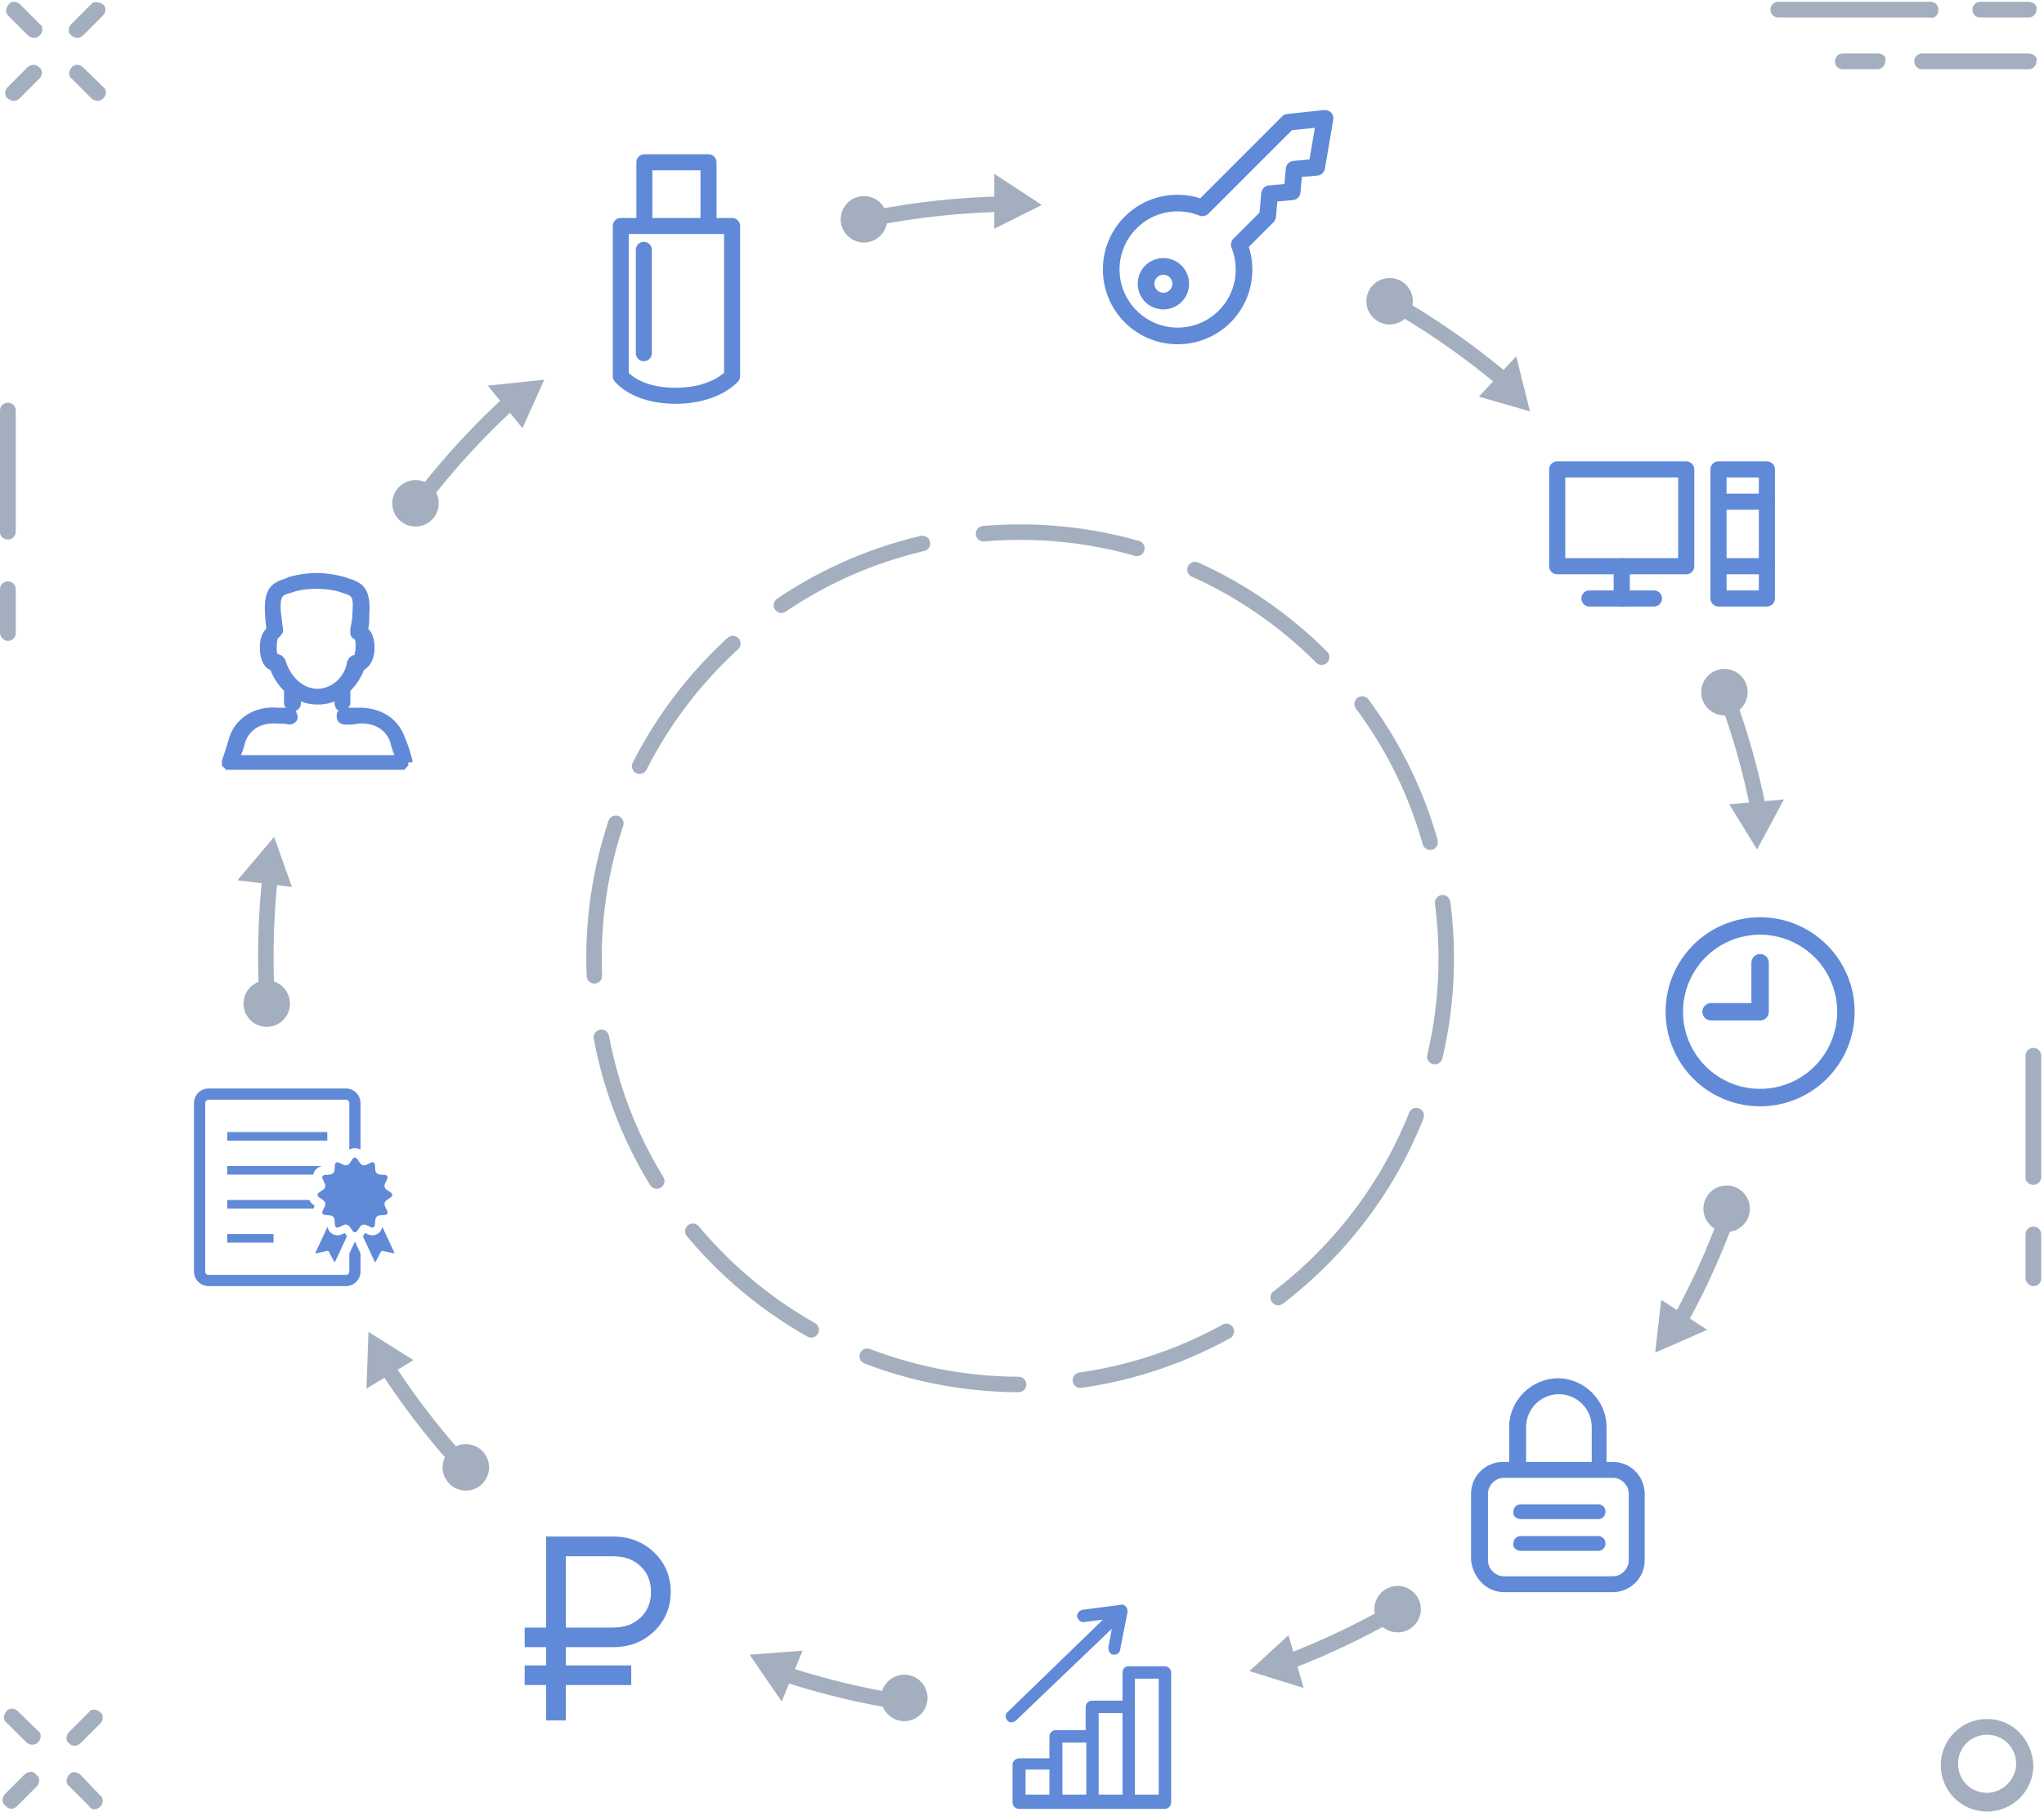 <svg width="396" height="351" viewBox="0 0 396 351" fill="none" xmlns="http://www.w3.org/2000/svg">
<path fill-rule="evenodd" clip-rule="evenodd" d="M50.958 168.6C50.325 174.146 50 179.785 50 185.5C50 187.421 50.037 189.334 50.109 191.237C51.1 191.093 52.097 190.986 53.1 190.916C53.033 189.119 53 187.313 53 185.5C53 180.002 53.307 174.575 53.905 169.236C52.92 169.063 51.937 168.851 50.958 168.6ZM80.86 95.203C81.737 95.709 82.588 96.244 83.413 96.807C88.362 90.451 93.83 84.519 99.753 79.076C99.107 78.298 98.496 77.501 97.918 76.688C91.723 82.361 86.014 88.556 80.86 95.203ZM87.299 283.543C82.511 278.165 78.111 272.435 74.142 266.395C75.033 265.937 75.908 265.445 76.764 264.921C80.683 270.867 85.03 276.507 89.761 281.796C88.92 282.346 88.098 282.929 87.299 283.543ZM171.063 330.637C164.055 329.369 157.219 327.606 150.593 325.385C150.857 324.409 151.081 323.428 151.265 322.445C157.762 324.638 164.465 326.381 171.339 327.638C171.208 328.638 171.117 329.638 171.063 330.637ZM249.086 320.52C249.394 321.476 249.667 322.443 249.903 323.42C257.25 320.627 264.315 317.264 271.046 313.385C270.4 312.606 269.786 311.804 269.204 310.983C262.79 314.656 256.068 317.851 249.086 320.52ZM324.349 254.763C325.189 255.334 326.002 255.933 326.787 256.558C330.513 249.793 333.724 242.703 336.366 235.343C335.351 235.236 334.339 235.091 333.333 234.907C330.831 241.784 327.821 248.418 324.349 254.763ZM336.679 136.539C338.85 142.71 340.623 149.07 341.965 155.587C340.944 155.551 339.923 155.554 338.902 155.596C337.611 149.461 335.931 143.47 333.889 137.649C334.83 137.316 335.761 136.946 336.679 136.539ZM169.345 43.741C169.1 42.77 168.818 41.805 168.498 40.85C177.238 39.108 186.255 38.138 195.477 38.014C195.33 39.011 195.221 40.014 195.149 41.019C186.333 41.159 177.709 42.089 169.345 43.741ZM272.34 58.37C279.179 62.404 285.663 66.975 291.737 72.024C291.026 72.741 290.35 73.48 289.706 74.237C283.885 69.408 277.678 65.026 271.14 61.146C271.576 60.233 271.976 59.307 272.34 58.37Z" fill="#A3AFBF"/>
<path d="M218.265 42.297C222.159 38.402 227.775 37.315 232.668 38.981L248.755 22.894C248.935 22.714 249.171 22.6 249.423 22.572L256.588 21.817C256.76 21.799 256.934 21.82 257.096 21.88C257.259 21.94 257.405 22.037 257.524 22.163C257.642 22.288 257.73 22.44 257.781 22.606C257.831 22.771 257.842 22.946 257.813 23.117L256.192 32.583C256.151 32.827 256.03 33.05 255.849 33.218C255.668 33.385 255.436 33.489 255.19 33.511L251.762 33.82L251.453 37.248C251.429 37.509 251.315 37.754 251.129 37.939C250.944 38.125 250.699 38.239 250.438 38.263L247.01 38.572L246.701 42C246.678 42.261 246.564 42.507 246.379 42.693L241.38 47.692C243.038 52.582 241.954 58.205 238.064 62.096C232.606 67.554 223.723 67.554 218.265 62.096C212.807 56.638 212.807 47.755 218.265 42.297L218.265 42.297ZM219.849 43.881C215.247 48.483 215.247 55.91 219.849 60.512C224.451 65.114 231.878 65.114 236.48 60.512C239.921 57.07 240.758 52.03 239.054 47.791C238.975 47.587 238.958 47.365 239.004 47.152C239.051 46.939 239.158 46.744 239.314 46.591L244.498 41.406L244.857 37.434C244.881 37.173 244.995 36.928 245.181 36.743C245.366 36.557 245.611 36.443 245.872 36.419L249.3 36.11L249.609 32.682C249.633 32.421 249.747 32.176 249.933 31.991C250.118 31.805 250.363 31.691 250.624 31.667L254.126 31.358L255.351 24.193L250.079 24.738L233.77 41.047C233.614 41.203 233.416 41.309 233.201 41.353C232.985 41.398 232.761 41.377 232.557 41.295C228.318 39.591 223.29 40.439 219.849 43.881ZM222.225 51.8C223.965 50.06 226.82 50.06 228.56 51.8C230.3 53.541 230.3 56.396 228.56 58.136C226.82 59.876 223.965 59.876 222.225 58.136C220.484 56.396 220.484 53.541 222.225 51.8ZM223.808 53.384C222.924 54.269 222.924 55.668 223.808 56.552C224.693 57.436 226.092 57.436 226.976 56.552C227.86 55.668 227.86 54.269 226.976 53.384C226.092 52.5 224.693 52.5 223.808 53.384Z" fill="#608AD8" stroke="#608AD8"/>
<path fill-rule="evenodd" clip-rule="evenodd" d="M300.125 90.938C300.125 90.075 300.825 89.375 301.688 89.375H326.688C327.55 89.375 328.25 90.075 328.25 90.938V109.688C328.25 110.55 327.55 111.25 326.688 111.25H301.688C300.825 111.25 300.125 110.55 300.125 109.688V90.938ZM303.25 92.5V108.125H325.125V92.5H303.25Z" fill="#608AD8"/>
<path fill-rule="evenodd" clip-rule="evenodd" d="M306.375 115.938C306.375 115.075 307.075 114.375 307.938 114.375H320.438C321.3 114.375 322 115.075 322 115.938C322 116.8 321.3 117.5 320.438 117.5H307.938C307.075 117.5 306.375 116.8 306.375 115.938Z" fill="#608AD8"/>
<path fill-rule="evenodd" clip-rule="evenodd" d="M314.188 108.125C315.05 108.125 315.75 108.825 315.75 109.688V115.938C315.75 116.8 315.05 117.5 314.188 117.5C313.325 117.5 312.625 116.8 312.625 115.938V109.688C312.625 108.825 313.325 108.125 314.188 108.125Z" fill="#608AD8"/>
<path fill-rule="evenodd" clip-rule="evenodd" d="M331.375 90.938C331.375 90.075 332.075 89.375 332.938 89.375H342.312C343.175 89.375 343.875 90.075 343.875 90.938V115.938C343.875 116.8 343.175 117.5 342.312 117.5H332.938C332.075 117.5 331.375 116.8 331.375 115.938V90.938ZM334.5 92.5V114.375H340.75V92.5H334.5Z" fill="#608AD8"/>
<path fill-rule="evenodd" clip-rule="evenodd" d="M331.375 97.188C331.375 96.325 332.075 95.625 332.938 95.625H342.312C343.175 95.625 343.875 96.325 343.875 97.188C343.875 98.05 343.175 98.75 342.312 98.75H332.938C332.075 98.75 331.375 98.05 331.375 97.188Z" fill="#608AD8"/>
<path fill-rule="evenodd" clip-rule="evenodd" d="M331.375 109.688C331.375 108.825 332.075 108.125 332.938 108.125H342.312C343.175 108.125 343.875 108.825 343.875 109.688C343.875 110.55 343.175 111.25 342.312 111.25H332.938C332.075 111.25 331.375 110.55 331.375 109.688Z" fill="#608AD8"/>
<path d="M341 213.813C344.523 213.813 347.967 212.768 350.896 210.811C353.825 208.853 356.108 206.071 357.457 202.817C358.805 199.562 359.158 195.98 358.47 192.525C357.783 189.07 356.086 185.896 353.595 183.405C351.104 180.914 347.93 179.217 344.475 178.53C341.02 177.842 337.438 178.195 334.183 179.543C330.929 180.892 328.147 183.175 326.189 186.104C324.232 189.033 323.188 192.477 323.188 196C323.188 200.724 325.064 205.255 328.405 208.595C331.745 211.936 336.276 213.813 341 213.813ZM341 180.563C344.053 180.563 347.038 181.468 349.577 183.164C352.115 184.86 354.094 187.271 355.262 190.092C356.431 192.913 356.737 196.017 356.141 199.012C355.545 202.006 354.075 204.757 351.916 206.916C349.757 209.075 347.006 210.545 344.012 211.141C341.017 211.737 337.913 211.431 335.092 210.262C332.271 209.094 329.86 207.115 328.164 204.577C326.468 202.038 325.562 199.053 325.562 196C325.562 191.906 327.189 187.979 330.084 185.084C332.979 182.189 336.906 180.563 341 180.563Z" fill="#608AD8" stroke="#608AD8"/>
<path d="M331.5 197.188H341C341.315 197.188 341.617 197.062 341.84 196.84C342.062 196.617 342.188 196.315 342.188 196V186.5C342.188 186.185 342.062 185.883 341.84 185.66C341.617 185.438 341.315 185.312 341 185.312C340.685 185.312 340.383 185.438 340.16 185.66C339.938 185.883 339.812 186.185 339.812 186.5V194.812H331.5C331.185 194.812 330.883 194.938 330.66 195.16C330.438 195.383 330.312 195.685 330.312 196C330.312 196.315 330.438 196.617 330.66 196.84C330.883 197.062 331.185 197.188 331.5 197.188Z" fill="#608AD8" stroke="#608AD8"/>
<path d="M291.358 308.426H312.481C315.762 308.426 318.634 305.76 318.634 302.274V289.354C318.634 286.073 315.967 283.201 312.481 283.201H311.25V276.434C311.25 271.307 306.944 267 301.817 267C296.69 267 292.383 271.307 292.383 276.434V283.201H291.152C287.871 283.201 285 285.867 285 289.354V302.274C285.41 305.76 288.076 308.426 291.358 308.426ZM295.664 276.434C295.664 272.947 298.535 270.076 302.022 270.076C305.508 270.076 308.379 272.947 308.379 276.434V283.201H295.664V276.434ZM288.281 289.354C288.281 287.713 289.717 286.278 291.358 286.278H294.024H309.815H312.481C314.121 286.278 315.557 287.713 315.557 289.354V302.274C315.557 303.915 314.121 305.35 312.481 305.35H291.358C289.717 305.35 288.281 303.915 288.281 302.274V289.354Z" fill="#608AD8"/>
<path d="M294.639 294.276H309.61C310.43 294.276 311.045 293.66 311.045 292.84C311.045 292.02 310.43 291.405 309.61 291.405H294.639C293.818 291.405 293.203 292.02 293.203 292.84C292.998 293.66 293.818 294.276 294.639 294.276Z" fill="#608AD8"/>
<path d="M294.639 300.428H309.61C310.43 300.428 311.045 299.813 311.045 298.993C311.045 298.172 310.43 297.557 309.61 297.557H294.639C293.818 297.557 293.203 298.172 293.203 298.993C292.998 299.813 293.818 300.428 294.639 300.428Z" fill="#608AD8"/>
<path d="M198.52 347.819V342.623H203.478V347.819H198.52ZM217.64 324.038V329.611H211.591C211.05 329.611 210.5 330.019 210.5 330.702V335.324H204.57C204.029 335.324 203.478 335.732 203.478 336.414V340.798H197.43C196.888 340.798 196.338 341.206 196.338 341.888V349.148C196.338 349.689 196.747 350.239 197.43 350.239H204.57H204.689H211.591H218.493H218.612H225.633C226.175 350.239 226.725 349.831 226.725 349.148V324.038C226.725 323.497 226.316 322.947 225.633 322.947H218.612C218.338 322.947 218.092 323.051 217.914 323.246C217.738 323.44 217.64 323.713 217.64 324.038ZM210.619 347.819H205.661V341.651V337.387H210.619V347.819ZM212.682 331.674H217.64V347.819H212.682V331.674ZM224.661 325.01V347.819H219.703V330.583V325.01H224.661Z" fill="#608AD8" stroke="#608AD8" stroke-width="0.34"/>
<path d="M196.694 333.183L215.66 315.035L214.906 319.134L214.903 319.147V319.159C214.903 319.472 214.966 319.769 215.102 319.991C215.243 320.219 215.463 320.369 215.756 320.369H215.875C216.408 320.369 216.838 319.972 216.847 319.531L218.272 312.284L218.276 312.27V312.257V312.243C218.276 312.013 218.276 311.605 217.997 311.326C217.872 311.2 217.736 311.096 217.59 311.041C217.446 310.987 217.295 310.983 217.145 311.051L209.788 312L209.78 312.001L209.772 312.003C209.253 312.133 208.834 312.533 208.834 313.09V313.107L208.838 313.124C208.968 313.644 209.369 314.062 209.925 314.062H209.934L209.943 314.061L214.169 313.519L195.318 331.784C195.1 331.936 195 332.189 195 332.443C195 332.695 195.097 332.962 195.293 333.165C195.372 333.311 195.492 333.388 195.621 333.425C195.744 333.46 195.88 333.46 195.992 333.46H196.001C196.278 333.46 196.55 333.325 196.694 333.183Z" fill="#608AD8" stroke="#608AD8" stroke-width="0.34"/>
<path d="M102 318.404V318.733H102.33H106.158V322.972H102.33H102V323.302V325.74V326.07H102.33H106.158V332.599V332.928H106.488H108.949H109.279V332.599V326.07H121.615H121.944V325.74V323.302V322.972H121.615H109.279V318.733H118.723C121.843 318.733 124.445 317.742 126.504 315.749C128.561 313.757 129.592 311.289 129.592 308.367C129.592 305.443 128.553 302.975 126.48 300.984C124.421 298.991 121.827 298 118.723 298H106.488H106.158V298.33V315.637H102.33H102V315.966V318.404ZM109.279 315.637V301.12H118.723C121.076 301.12 122.941 301.807 124.35 303.155C125.761 304.506 126.471 306.241 126.471 308.39C126.471 310.523 125.761 312.25 124.35 313.601C122.941 314.95 121.076 315.637 118.723 315.637H109.279Z" fill="#608AD8" stroke="#608AD8" stroke-width="0.7"/>
<path d="M79.906 147.498V147.294C79.498 145.867 79.091 144.236 78.478 143.012C77.255 139.138 73.585 136.895 69.099 137.099C68.487 137.099 68.079 137.099 67.468 137.099C67.672 136.895 67.876 136.487 67.876 136.284V133.837C68.895 132.817 69.915 131.39 70.527 129.759C71.75 129.147 72.566 127.516 72.566 125.477C72.566 123.846 72.158 122.622 71.342 121.807C71.546 120.991 71.546 119.972 71.546 119.156C71.954 113.855 70.119 112.835 67.468 112.02L66.856 111.816C64.817 111.204 62.779 111 61.351 111C59.923 111 57.885 111.204 55.846 111.816L55.438 112.02C52.787 112.835 50.952 113.855 51.36 119.156C51.36 119.972 51.564 120.991 51.564 121.807C50.748 122.622 50.341 123.846 50.341 125.477C50.341 127.72 51.156 129.351 52.379 129.759C52.992 131.39 54.01 132.817 55.03 133.837V136.284C55.03 136.691 55.234 136.895 55.438 137.099C54.826 137.099 54.418 137.099 53.807 137.099C49.321 136.691 45.651 139.138 44.428 142.808C44.02 144.236 43.612 145.663 43 147.294V147.498V147.702C43 147.906 43 147.906 43 148.11V148.314L43.205 148.517L43.408 148.721L43.612 148.925L43.816 149.129C44.02 149.129 44.02 149.129 44.223 149.129H77.867C78.071 149.129 78.071 149.129 78.275 149.129C78.275 149.129 78.478 149.129 78.478 148.925C78.478 148.925 78.683 148.925 78.683 148.721L78.886 148.517L79.091 148.314V148.11C79.091 148.11 79.091 147.906 79.091 147.702C79.906 147.702 79.906 147.702 79.906 147.498ZM54.418 126.904C54.215 126.904 54.01 126.7 53.807 126.7C53.603 126.496 53.603 125.885 53.603 125.273C53.603 124.457 53.807 123.846 53.807 123.642C54.215 123.438 54.623 122.826 54.826 122.418C54.826 122.214 54.826 122.215 54.826 122.011V121.807C54.623 120.787 54.623 119.768 54.418 118.748C54.215 115.486 54.623 115.282 56.254 114.874L56.866 114.67C58.089 114.262 59.72 114.059 61.351 114.059C62.982 114.059 64.614 114.262 65.837 114.67L66.448 114.874C68.284 115.486 68.487 115.486 68.284 118.748C68.284 119.768 68.079 120.787 67.876 121.807V122.011C67.876 122.215 67.876 122.418 67.876 122.622C67.876 123.234 68.284 123.642 68.691 123.846C68.895 124.05 68.895 124.661 68.895 125.477C68.895 126.089 68.691 126.496 68.691 126.904C68.487 126.904 68.284 126.904 68.079 127.108C67.672 127.312 67.468 127.72 67.264 128.128C66.856 131.186 64.206 133.429 61.555 133.429C58.7 133.429 56.254 131.186 55.234 127.72C55.03 127.516 54.826 127.108 54.418 126.904ZM47.486 143.828C48.302 141.381 50.544 139.954 53.603 140.158C54.418 140.158 55.234 140.158 56.05 140.361C56.866 140.361 57.681 139.75 57.681 138.934C57.681 138.526 57.477 138.119 57.273 137.711C57.885 137.507 58.292 136.895 58.292 136.284V135.876C59.312 136.284 60.331 136.487 61.555 136.487C62.779 136.487 63.797 136.284 64.817 135.876V136.284C64.817 136.895 65.225 137.507 65.633 137.711C65.225 137.915 65.225 138.323 65.225 138.934C65.225 139.75 66.041 140.361 66.856 140.361C67.672 140.361 68.691 140.361 69.507 140.158C72.566 139.954 74.809 141.381 75.624 143.828C75.828 144.643 76.032 145.459 76.44 146.275H46.67C47.078 145.459 47.282 144.643 47.486 143.828Z" fill="#608AD8"/>
<path d="M142.832 73.705C143.029 73.471 143.138 73.173 143.138 72.867L143.138 43.781C143.138 43.061 142.555 42.478 141.835 42.478L138.569 42.478L138.569 31.437C138.569 30.718 137.986 30.135 137.266 30.135L124.839 30.135C124.119 30.135 123.536 30.718 123.536 31.437L123.536 42.478L120.271 42.478C119.551 42.478 118.968 43.061 118.968 43.781L118.968 72.866C118.968 73.147 119.058 73.42 119.226 73.644C119.358 73.821 122.544 77.972 130.87 77.972C139.148 77.972 142.686 73.879 142.832 73.705ZM126.142 42.478L126.142 32.74L135.964 32.74L135.964 42.478L126.142 42.478ZM121.574 72.37L121.574 45.084L140.533 45.084L140.533 72.332C139.628 73.156 136.659 75.367 130.87 75.367C125.105 75.367 122.384 73.18 121.574 72.37ZM126.039 68.429L126.039 48.395C126.039 47.675 125.455 47.092 124.736 47.092C124.016 47.092 123.433 47.675 123.433 48.395L123.433 68.429C123.433 69.149 124.016 69.732 124.736 69.732C125.455 69.732 126.039 69.149 126.039 68.429Z" fill="#608AD8" stroke="#608AD8" stroke-width="0.5"/>
<path d="M94.494 74.701L101.22 82.945L105.436 73.556L94.494 74.701Z" fill="#A3AFBF"/>
<path d="M80.5 102C82.985 102 85 99.985 85 97.5C85 95.015 82.985 93 80.5 93C78.015 93 76 95.015 76 97.5C76 99.985 78.015 102 80.5 102Z" fill="#A3AFBF"/>
<path d="M192.637 33.673L192.633 44.312L201.837 39.705L192.637 33.673Z" fill="#A3AFBF"/>
<path d="M164.533 45.97C166.458 47.542 169.293 47.255 170.865 45.33C172.436 43.405 172.15 40.57 170.224 38.998C168.299 37.427 165.464 37.713 163.893 39.639C162.321 41.564 162.608 44.398 164.533 45.97Z" fill="#A3AFBF"/>
<path d="M293.751 69.024L286.528 76.836L296.415 79.699L293.751 69.024Z" fill="#A3AFBF"/>
<path d="M264.764 58.984C265.112 61.445 267.388 63.158 269.849 62.811C272.31 62.463 274.023 60.187 273.676 57.726C273.328 55.265 271.052 53.552 268.591 53.899C266.13 54.246 264.417 56.523 264.764 58.984Z" fill="#A3AFBF"/>
<path d="M345.612 154.866L335.013 155.794L340.409 164.559L345.612 154.866Z" fill="#A3AFBF"/>
<path d="M329.629 134.714C329.977 137.175 332.253 138.888 334.714 138.541C337.175 138.193 338.888 135.917 338.541 133.456C338.193 130.995 335.917 129.282 333.456 129.629C330.995 129.977 329.282 132.253 329.629 134.714Z" fill="#A3AFBF"/>
<path d="M330.75 257.614L321.841 251.798L320.671 262.024L330.75 257.614Z" fill="#A3AFBF"/>
<path d="M330.624 231.893C329.377 234.043 330.11 236.797 332.26 238.043C334.41 239.29 337.164 238.557 338.41 236.407C339.656 234.257 338.924 231.503 336.774 230.257C334.624 229.01 331.87 229.743 330.624 231.893Z" fill="#A3AFBF"/>
<path d="M252.56 326.988L249.633 316.759L242.054 323.722L252.56 326.988Z" fill="#A3AFBF"/>
<path d="M269.305 307.465C266.955 308.274 265.706 310.835 266.515 313.184C267.324 315.534 269.885 316.784 272.235 315.975C274.584 315.166 275.834 312.605 275.025 310.255C274.216 307.905 271.655 306.656 269.305 307.465Z" fill="#A3AFBF"/>
<path d="M151.444 329.611L155.488 319.77L145.224 320.537L151.444 329.611Z" fill="#A3AFBF"/>
<path d="M176.686 324.67C174.34 323.848 171.773 325.084 170.951 327.429C170.129 329.775 171.365 332.342 173.71 333.164C176.056 333.986 178.623 332.75 179.445 330.405C180.267 328.059 179.031 325.492 176.686 324.67Z" fill="#A3AFBF"/>
<path d="M71 268.998L80.098 263.482L71.385 258.003L71 268.998Z" fill="#A3AFBF"/>
<path d="M93.972 281.719C92.573 279.665 89.773 279.134 87.719 280.533C85.665 281.932 85.134 284.732 86.533 286.786C87.932 288.84 90.732 289.371 92.786 287.972C94.84 286.573 95.371 283.773 93.972 281.719Z" fill="#A3AFBF"/>
<path d="M46 170.519L56.56 171.818L53.108 162.121L46 170.519Z" fill="#A3AFBF"/>
<path d="M56.169 194.729C56.342 192.249 54.472 190.1 51.993 189.927C49.513 189.755 47.364 191.625 47.191 194.104C47.019 196.583 48.889 198.733 51.368 198.906C53.847 199.078 55.997 197.208 56.169 194.729Z" fill="#A3AFBF"/>
<path d="M63.408 242.321C63.518 242.299 63.65 242.36 63.703 242.459L64.742 244.419C64.794 244.518 64.876 244.516 64.924 244.415L67.236 239.456C67.195 239.408 67.147 239.367 67.109 239.312L66.787 238.849L66.274 239.088C65.983 239.225 65.679 239.294 65.371 239.294C64.403 239.294 63.631 238.615 63.452 237.656L61.125 242.643C61.078 242.744 61.129 242.809 61.239 242.785L63.408 242.321Z" fill="#608AD8"/>
<path d="M76.395 242.644L74.07 237.658C73.891 238.616 73.121 239.294 72.15 239.294C71.84 239.294 71.536 239.225 71.244 239.087L70.734 238.85L70.412 239.313C70.373 239.368 70.326 239.408 70.285 239.458L72.597 244.415C72.644 244.516 72.725 244.518 72.779 244.419L73.817 242.459C73.87 242.36 74.004 242.299 74.112 242.321L76.282 242.785C76.391 242.809 76.443 242.745 76.395 242.644Z" fill="#608AD8"/>
<path d="M69.194 224.494C68.956 224.152 68.566 224.152 68.327 224.494L67.722 225.362C67.483 225.704 66.98 225.839 66.603 225.662L65.645 225.213C65.268 225.036 64.929 225.232 64.894 225.647L64.804 226.701C64.767 227.115 64.399 227.484 63.984 227.519L62.928 227.61C62.513 227.646 62.319 227.983 62.496 228.361L62.945 229.319C63.121 229.696 62.987 230.2 62.645 230.439L61.777 231.043C61.436 231.282 61.436 231.672 61.777 231.911L62.645 232.516C62.987 232.755 63.121 233.257 62.945 233.636L62.496 234.593C62.319 234.97 62.513 235.309 62.928 235.344L63.984 235.435C64.399 235.469 64.767 235.838 64.804 236.254L64.893 237.307C64.928 237.723 65.267 237.919 65.644 237.742L66.602 237.293C66.979 237.116 67.482 237.251 67.721 237.592L68.326 238.461C68.565 238.802 68.955 238.802 69.193 238.461L69.799 237.592C70.037 237.251 70.54 237.116 70.918 237.293L71.876 237.74C72.253 237.919 72.591 237.723 72.627 237.307L72.716 236.254C72.753 235.838 73.121 235.469 73.536 235.435L74.59 235.344C75.006 235.309 75.201 234.97 75.024 234.593L74.575 233.636C74.398 233.257 74.533 232.753 74.875 232.516L75.742 231.911C76.083 231.672 76.083 231.282 75.742 231.043L74.875 230.439C74.533 230.2 74.398 229.696 74.575 229.319L75.024 228.361C75.201 227.984 75.006 227.646 74.59 227.61L73.536 227.519C73.121 227.484 72.753 227.115 72.716 226.701L72.627 225.647C72.591 225.232 72.253 225.036 71.876 225.213L70.918 225.662C70.54 225.839 70.037 225.704 69.799 225.362L69.194 224.494Z" fill="#608AD8"/>
<path d="M68.76 240.541C68.754 240.541 68.748 240.539 68.742 240.539L67.675 242.827V246.319C67.675 246.679 67.384 246.971 67.025 246.971H40.409C40.05 246.971 39.758 246.679 39.758 246.319V213.681C39.758 213.321 40.05 213.029 40.409 213.029H67.025C67.384 213.029 67.675 213.321 67.675 213.681V222.691C68.005 222.511 68.375 222.415 68.76 222.415C69.146 222.415 69.515 222.511 69.845 222.691V213.681C69.845 212.124 68.58 210.858 67.024 210.858H40.409C38.853 210.858 37.587 212.124 37.587 213.681V246.319C37.587 247.876 38.853 249.142 40.409 249.142H67.025C68.581 249.142 69.846 247.876 69.846 246.319V242.825L68.779 240.539C68.773 240.539 68.766 240.541 68.76 240.541Z" fill="#608AD8"/>
<path d="M63.409 219.293H44.026V220.954H63.409V219.293Z" fill="#608AD8"/>
<path d="M62.362 225.876H44.026V227.538H60.68C60.731 227.333 60.802 227.134 60.911 226.944C61.226 226.401 61.745 226.034 62.362 225.876Z" fill="#608AD8"/>
<path d="M60.846 233.82L60.965 233.567L60.734 233.406C60.374 233.155 60.108 232.828 59.932 232.461H44.026V234.123H60.744C60.777 234.022 60.799 233.918 60.846 233.82Z" fill="#608AD8"/>
<path d="M52.996 239.046H44.026V240.707H52.996V239.046Z" fill="#608AD8"/>
<path d="M258.529 241.391C289.32 207.763 287.019 155.541 253.391 124.751C219.762 93.96 167.541 96.261 136.751 129.889C105.96 163.518 108.261 215.739 141.889 246.529C175.518 277.32 227.739 275.019 258.529 241.391Z" stroke="#A3AFBF" stroke-width="3" stroke-linecap="round" stroke-dasharray="30 12"/>
<path d="M1.597 3.042L5.414 6.856C5.605 7.047 6.082 7.333 6.559 7.333C7.036 7.333 7.418 7.142 7.705 6.856C8.373 6.188 8.373 5.044 7.705 4.663L3.887 0.849C3.219 0.181 2.074 0.181 1.692 0.849C1.119 1.516 0.928 2.374 1.597 3.042Z" fill="#A3AFBF"/>
<path d="M16.103 13.053C15.435 12.386 14.29 12.386 13.908 13.053C13.24 13.721 13.24 14.865 13.908 15.247L17.726 19.061C17.916 19.252 18.394 19.538 18.871 19.538C19.348 19.538 19.73 19.347 20.016 19.061C20.684 18.393 20.684 17.249 20.016 16.868L16.103 13.053Z" fill="#A3AFBF"/>
<path d="M5.319 13.053L1.501 16.868C0.833 17.535 0.833 18.68 1.501 19.061C1.692 19.252 2.169 19.538 2.646 19.538C3.123 19.538 3.505 19.347 3.792 19.061L7.609 15.247C8.277 14.579 8.277 13.435 7.609 13.053C6.941 12.386 6.082 12.386 5.319 13.053Z" fill="#A3AFBF"/>
<path d="M17.63 0.848L13.813 4.662C13.145 5.33 13.145 6.474 13.813 6.856C14.003 7.046 14.481 7.332 14.958 7.332C15.435 7.332 15.817 7.142 16.103 6.856L19.921 3.041C20.589 2.374 20.589 1.23 19.921 0.848C19.253 0.372 18.107 0.181 17.63 0.848Z" fill="#A3AFBF"/>
<path d="M375.544 1.874C375.544 1.015 374.876 0.348 374.017 0.348H344.527C343.668 0.348 343 1.015 343 1.874C343 2.732 343.668 3.399 344.527 3.399H373.827C374.876 3.685 375.544 2.827 375.544 1.874Z" fill="#A3AFBF"/>
<path d="M393.01 0.348H383.657C382.798 0.348 382.13 1.015 382.13 1.874C382.13 2.732 382.798 3.399 383.657 3.399H393.01C393.869 3.399 394.537 2.732 394.537 1.874C394.823 1.015 393.869 0.348 393.01 0.348Z" fill="#A3AFBF"/>
<path d="M393.01 10.36H372.395C371.536 10.36 370.868 11.028 370.868 11.886C370.868 12.744 371.536 13.412 372.395 13.412H393.01C393.869 13.412 394.537 12.744 394.537 11.886C394.823 11.028 393.869 10.36 393.01 10.36Z" fill="#A3AFBF"/>
<path d="M363.71 10.36H357.029C356.17 10.36 355.502 11.028 355.502 11.886C355.502 12.744 356.17 13.412 357.029 13.412H363.71C364.569 13.412 365.237 12.744 365.237 11.886C365.523 11.028 364.855 10.36 363.71 10.36Z" fill="#A3AFBF"/>
<path d="M384.971 333C380.009 333 376 337.005 376 341.964C376 346.922 380.009 350.927 384.971 350.927C389.934 350.927 393.943 346.922 393.943 341.964C393.656 336.814 389.839 333 384.971 333ZM384.971 347.303C381.822 347.303 379.341 344.824 379.341 341.677C379.341 338.531 381.822 336.052 384.971 336.052C388.121 336.052 390.602 338.531 390.602 341.677C390.602 344.824 387.835 347.303 384.971 347.303Z" fill="#A3AFBF"/>
<path d="M393.943 229.509C394.802 229.509 395.47 228.841 395.47 227.983V204.525C395.47 203.667 394.802 203 393.943 203C393.084 203 392.416 203.667 392.416 204.525V228.174C392.416 228.841 393.084 229.509 393.943 229.509Z" fill="#A3AFBF"/>
<path d="M393.943 249.152C394.802 249.152 395.47 248.484 395.47 247.626V239.14C395.47 238.281 394.802 237.614 393.943 237.614C393.084 237.614 392.416 238.281 392.416 239.14V247.626C392.416 248.294 393.084 249.152 393.943 249.152Z" fill="#A3AFBF"/>
<path d="M1.527 104.509C2.386 104.509 3.054 103.841 3.054 102.983V79.526C3.054 78.667 2.386 78 1.527 78C0.668 78 0 78.667 0 79.526V103.174C0 103.841 0.668 104.509 1.527 104.509Z" fill="#A3AFBF"/>
<path d="M1.527 124.152C2.386 124.152 3.054 123.484 3.054 122.626V114.14C3.054 113.281 2.386 112.614 1.527 112.614C0.668 112.614 0 113.281 0 114.14V122.626C0 123.294 0.668 124.152 1.527 124.152Z" fill="#A3AFBF"/>
<path d="M3.468 331.501C2.8 330.833 1.655 330.833 1.273 331.501C0.605 332.168 0.605 333.313 1.273 333.694L5.091 337.508C5.281 337.699 5.759 337.985 6.236 337.985C6.713 337.985 7.095 337.794 7.381 337.508C8.049 336.841 8.049 335.696 7.381 335.315L3.468 331.501Z" fill="#A3AFBF"/>
<path d="M18.262 350.476C18.739 350.476 19.12 350.286 19.407 349.999C20.075 349.332 20.075 348.188 19.407 347.806L15.589 343.801C14.921 343.134 13.776 343.134 13.394 343.801C12.726 344.469 12.726 345.613 13.394 345.995L17.212 349.809C17.402 350.19 17.784 350.476 18.262 350.476Z" fill="#A3AFBF"/>
<path d="M4.804 343.706L0.987 347.521C0.319 348.188 0.319 349.332 0.987 349.714C1.464 350.19 1.655 350.381 2.132 350.381C2.609 350.381 2.991 350.19 3.277 349.904L7.095 346.09C7.763 345.423 7.763 344.278 7.095 343.897C6.618 343.039 5.472 343.039 4.804 343.706Z" fill="#A3AFBF"/>
<path d="M14.444 338.176C14.921 338.176 15.303 337.986 15.589 337.7L19.407 333.885C20.075 333.218 20.075 332.074 19.407 331.692C18.739 331.025 17.593 331.025 17.212 331.692L13.394 335.507C12.726 336.174 12.726 337.318 13.394 337.7C13.585 337.986 13.967 338.176 14.444 338.176Z" fill="#A3AFBF"/>
</svg>
